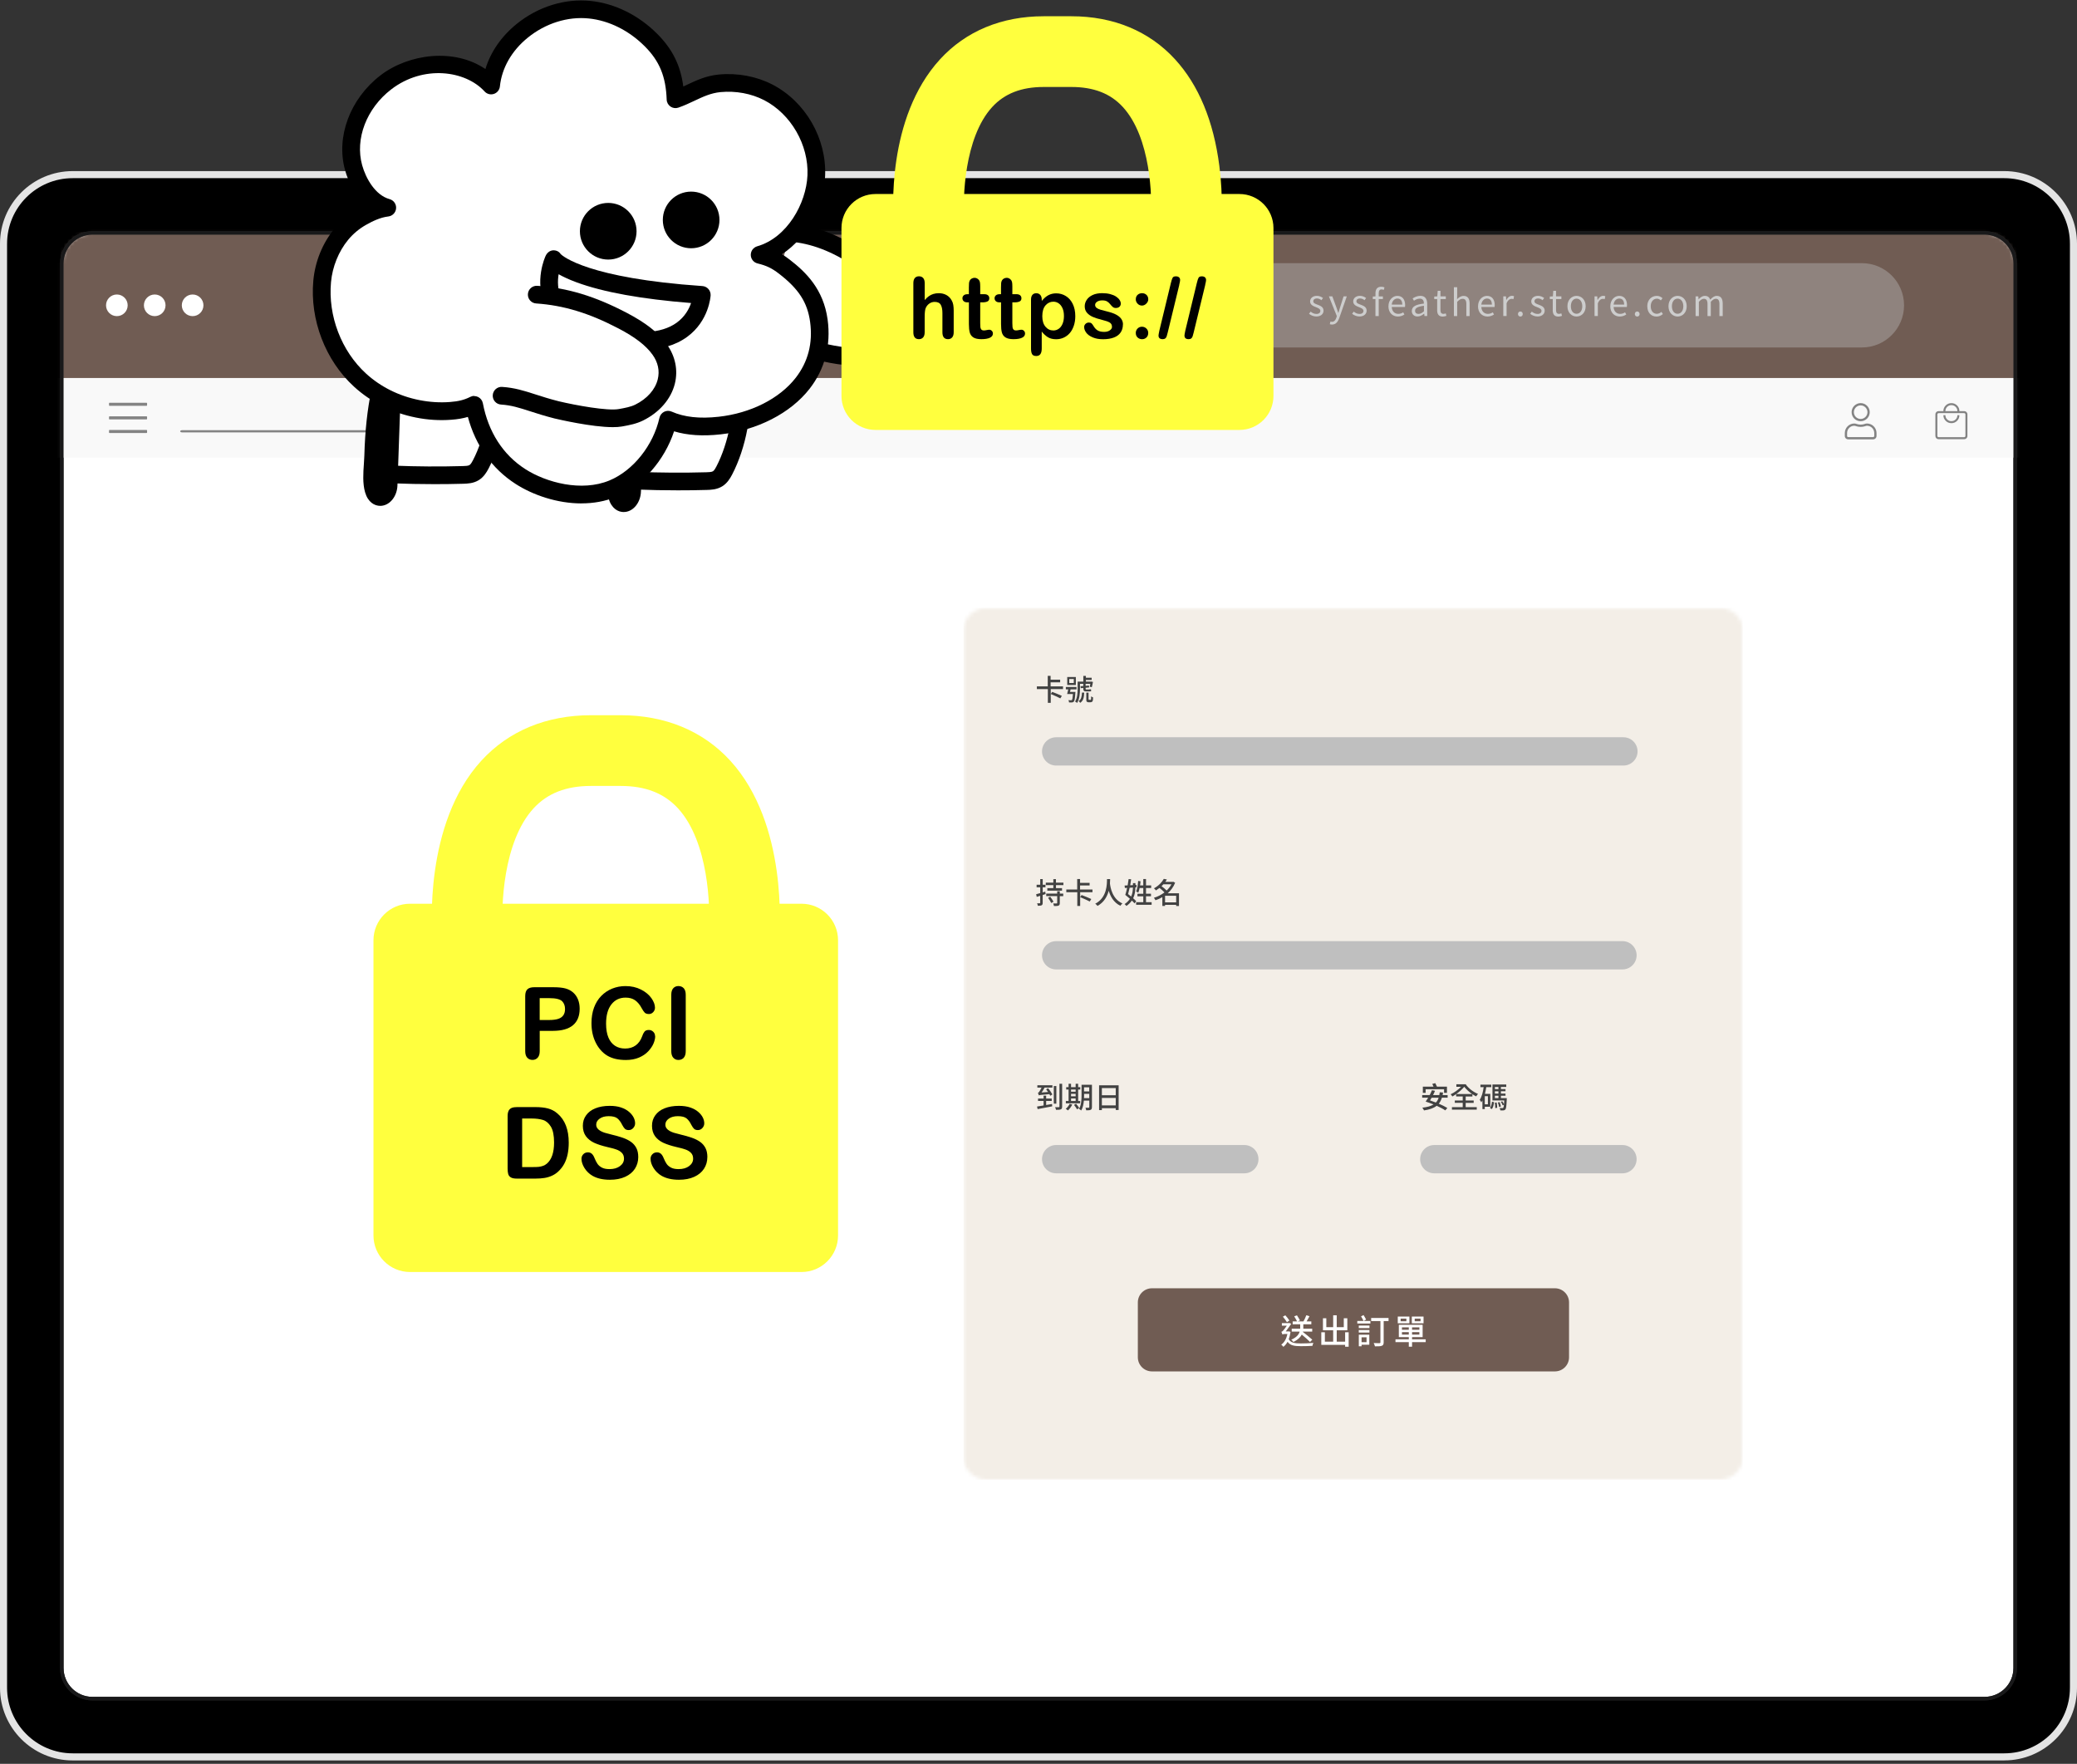 <svg width="570" height="484" viewBox="0 0 570 484" fill="none" xmlns="http://www.w3.org/2000/svg">
<rect x="0" y="0" width="570" height="484" fill="#333333" stroke="none"/>
<path d="M550.06 47.92H19.939C9.463 47.92 0.97 56.413 0.97 66.889V463.129C0.97 473.605 9.463 482.098 19.939 482.098H550.06C560.537 482.098 569.03 473.605 569.03 463.129V66.889C569.03 56.413 560.537 47.92 550.06 47.92Z" fill="black"/>
<path d="M550.06 483.068H19.94C8.946 483.068 0 474.122 0 463.129V66.889C0 55.896 8.946 46.95 19.94 46.95H550.06C561.054 46.95 570 55.896 570 66.889V463.119C570 474.113 561.054 483.059 550.06 483.059V483.068ZM19.94 48.89C10.013 48.89 1.941 56.963 1.941 66.889V463.119C1.941 473.045 10.013 481.118 19.94 481.118H550.06C559.987 481.118 568.059 473.045 568.059 463.119V66.889C568.059 56.963 559.987 48.89 550.06 48.89H19.94Z" fill="#E4E4E4"/>
<path d="M544.637 63.911H25.364C20.724 63.911 16.961 67.673 16.961 72.313V457.705C16.961 462.346 20.724 466.108 25.364 466.108H544.637C549.278 466.108 553.04 462.346 553.04 457.705V72.313C553.04 67.673 549.278 63.911 544.637 63.911Z" fill="white"/>
<path d="M544.637 466.593H25.364C20.464 466.593 16.476 462.605 16.476 457.705V72.313C16.476 67.413 20.464 63.425 25.364 63.425H544.637C549.537 63.425 553.525 67.413 553.525 72.313V457.705C553.525 462.605 549.537 466.593 544.637 466.593ZM25.364 64.396C20.998 64.396 17.446 67.947 17.446 72.313V457.705C17.446 462.071 20.998 465.623 25.364 465.623H544.637C549.003 465.623 552.555 462.071 552.555 457.705V72.313C552.555 67.947 549.003 64.396 544.637 64.396H25.364Z" fill="#19191A"/>
<mask id="mask0_8365_78686" style="mask-type:luminance" maskUnits="userSpaceOnUse" x="16" y="63" width="538" height="404">
<path d="M544.637 63.901H25.364C20.724 63.901 16.961 67.663 16.961 72.304V457.695C16.961 462.336 20.724 466.098 25.364 466.098H544.637C549.278 466.098 553.04 462.336 553.04 457.695V72.304C553.04 67.663 549.278 63.901 544.637 63.901Z" fill="white"/>
</mask>
<g mask="url(#mask0_8365_78686)">
<path d="M561.272 102.907H2.596V125.583H561.272V102.907Z" fill="#F9F9F9"/>
<mask id="mask1_8365_78686" style="mask-type:alpha" maskUnits="userSpaceOnUse" x="528" y="108" width="15" height="15">
<rect x="528.933" y="108.97" width="13.194" height="13.194" fill="#D9D9D9"/>
</mask>
<g mask="url(#mask1_8365_78686)">
<path d="M532.02 120.515C531.774 120.515 531.564 120.428 531.391 120.255C531.218 120.082 531.132 119.873 531.132 119.627V113.706C531.132 113.46 531.218 113.251 531.391 113.078C531.564 112.905 531.774 112.818 532.02 112.818H533.331C533.331 112.206 533.544 111.686 533.971 111.259C534.398 110.833 534.917 110.619 535.53 110.619C536.142 110.619 536.662 110.833 537.089 111.259C537.515 111.686 537.729 112.206 537.729 112.818H539.04C539.286 112.818 539.495 112.905 539.668 113.078C539.841 113.251 539.928 113.46 539.928 113.706V119.627C539.928 119.873 539.841 120.082 539.668 120.255C539.495 120.428 539.286 120.515 539.04 120.515H532.02ZM532.02 119.965H539.04C539.124 119.965 539.202 119.93 539.272 119.859C539.343 119.789 539.378 119.711 539.378 119.627V113.706C539.378 113.622 539.343 113.544 539.272 113.474C539.202 113.403 539.124 113.368 539.04 113.368H532.02C531.935 113.368 531.858 113.403 531.787 113.474C531.717 113.544 531.682 113.622 531.682 113.706V119.627C531.682 119.711 531.717 119.789 531.787 119.859C531.858 119.93 531.935 119.965 532.02 119.965ZM535.53 116.117C536.142 116.117 536.662 115.903 537.089 115.476C537.515 115.05 537.729 114.53 537.729 113.918H537.179C537.179 114.376 537.019 114.765 536.698 115.086C536.377 115.407 535.988 115.567 535.53 115.567C535.072 115.567 534.682 115.407 534.362 115.086C534.041 114.765 533.881 114.376 533.881 113.918H533.331C533.331 114.53 533.544 115.05 533.971 115.476C534.398 115.903 534.917 116.117 535.53 116.117ZM533.881 112.818H537.179C537.179 112.36 537.019 111.971 536.698 111.65C536.377 111.329 535.988 111.169 535.53 111.169C535.072 111.169 534.682 111.329 534.362 111.65C534.041 111.971 533.881 112.36 533.881 112.818Z" fill="#838383"/>
</g>
<path d="M512.361 116.208C513.798 116.208 514.983 117.394 514.983 118.831V119.628C514.983 120.152 514.556 120.56 514.051 120.56H507.212C506.687 120.56 506.279 120.152 506.279 119.628V118.831C506.279 117.394 507.445 116.208 508.883 116.208C509.446 116.208 509.699 116.519 510.631 116.519C511.545 116.519 511.797 116.208 512.361 116.208ZM514.362 119.628V118.831C514.362 117.724 513.468 116.83 512.361 116.83C511.991 116.83 511.603 117.141 510.631 117.141C509.641 117.141 509.271 116.83 508.883 116.83C507.775 116.83 506.901 117.724 506.901 118.831V119.628C506.901 119.803 507.037 119.939 507.212 119.939H514.051C514.206 119.939 514.362 119.803 514.362 119.628ZM510.631 115.587C509.252 115.587 508.144 114.479 508.144 113.1C508.144 111.74 509.252 110.613 510.631 110.613C511.991 110.613 513.118 111.74 513.118 113.1C513.118 114.479 511.991 115.587 510.631 115.587ZM510.631 111.235C509.602 111.235 508.766 112.089 508.766 113.1C508.766 114.129 509.602 114.965 510.631 114.965C511.642 114.965 512.497 114.129 512.497 113.1C512.497 112.089 511.642 111.235 510.631 111.235Z" fill="#838383"/>
<path d="M40.223 111.353H30.058C29.965 111.353 29.918 111.307 29.918 111.213V110.654C29.918 110.584 29.965 110.514 30.058 110.514H40.223C40.293 110.514 40.363 110.584 40.363 110.654V111.213C40.363 111.307 40.293 111.353 40.223 111.353ZM40.223 115.084H30.058C29.965 115.084 29.918 115.037 29.918 114.944V114.384C29.918 114.314 29.965 114.244 30.058 114.244H40.223C40.293 114.244 40.363 114.314 40.363 114.384V114.944C40.363 115.037 40.293 115.084 40.223 115.084ZM40.223 118.814H30.058C29.965 118.814 29.918 118.767 29.918 118.674V118.115C29.918 118.045 29.965 117.975 30.058 117.975H40.223C40.293 117.975 40.363 118.045 40.363 118.115V118.674C40.363 118.767 40.293 118.814 40.223 118.814Z" fill="#838383"/>
<path d="M561.879 66.636C561.879 64.598 560.492 62.931 558.794 62.931H6.278C4.58 62.931 3.193 64.598 3.193 66.636V103.726H561.87V66.636H561.879Z" fill="#705C53"/>
<path d="M32.069 86.748C33.709 86.748 35.038 85.419 35.038 83.779C35.038 82.139 33.709 80.81 32.069 80.81C30.429 80.81 29.1 82.139 29.1 83.779C29.1 85.419 30.429 86.748 32.069 86.748Z" fill="white"/>
<path d="M42.461 86.748C44.101 86.748 45.43 85.419 45.43 83.779C45.43 82.139 44.101 80.81 42.461 80.81C40.822 80.81 39.492 82.139 39.492 83.779C39.492 85.419 40.822 86.748 42.461 86.748Z" fill="white"/>
<path d="M52.863 86.748C54.502 86.748 55.832 85.419 55.832 83.779C55.832 82.139 54.502 80.81 52.863 80.81C51.223 80.81 49.894 82.139 49.894 83.779C49.894 85.419 51.223 86.748 52.863 86.748Z" fill="white"/>
<path opacity="0.4" d="M510.971 72.213H102.613C96.225 72.213 91.047 77.391 91.047 83.779C91.047 90.166 96.225 95.345 102.613 95.345H510.971C517.359 95.345 522.537 90.166 522.537 83.779C522.537 77.391 517.359 72.213 510.971 72.213Z" fill="#BFBFBF"/>
<path d="M359.236 86.108L359.683 85.506C360.148 85.884 360.634 86.146 361.284 86.146C362.002 86.146 362.351 85.768 362.351 85.302C362.351 84.749 361.711 84.507 361.119 84.274C360.362 83.992 359.537 83.624 359.537 82.712C359.537 81.858 360.236 81.178 361.41 81.178C362.079 81.178 362.661 81.46 363.079 81.78L362.642 82.372C362.273 82.091 361.895 81.897 361.419 81.897C360.731 81.897 360.41 82.255 360.41 82.673C360.41 83.187 360.963 83.381 361.575 83.604C362.361 83.905 363.224 84.225 363.224 85.244C363.224 86.117 362.526 86.845 361.255 86.845C360.488 86.845 359.751 86.525 359.236 86.098V86.108Z" fill="#CDCDCD"/>
<path d="M364.951 88.951L365.126 88.223C365.232 88.262 365.397 88.31 365.533 88.31C366.154 88.31 366.542 87.815 366.756 87.146L366.872 86.738L364.699 81.324H365.64L366.746 84.332C366.901 84.798 367.095 85.36 367.26 85.846H367.309C367.454 85.36 367.619 84.807 367.765 84.332L368.725 81.324H369.608L367.571 87.175C367.202 88.242 366.639 89.057 365.562 89.057C365.3 89.057 365.097 89.018 364.922 88.951H364.951Z" fill="#CDCDCD"/>
<path d="M371.064 86.108L371.511 85.506C371.977 85.884 372.462 86.146 373.112 86.146C373.83 86.146 374.179 85.768 374.179 85.302C374.179 84.749 373.539 84.507 372.947 84.274C372.19 83.992 371.365 83.624 371.365 82.712C371.365 81.858 372.064 81.178 373.238 81.178C373.907 81.178 374.49 81.46 374.907 81.78L374.47 82.372C374.101 82.091 373.723 81.897 373.248 81.897C372.559 81.897 372.239 82.255 372.239 82.673C372.239 83.187 372.792 83.381 373.403 83.604C374.189 83.905 375.052 84.225 375.052 85.244C375.052 86.117 374.354 86.845 373.083 86.845C372.316 86.845 371.579 86.525 371.064 86.098V86.108Z" fill="#CDCDCD"/>
<path d="M377.478 82.061H376.74V81.373L377.478 81.324V80.46C377.478 79.364 377.973 78.685 379.05 78.685C379.379 78.685 379.709 78.753 379.952 78.859L379.748 79.548C379.544 79.461 379.331 79.412 379.137 79.412C378.623 79.412 378.37 79.781 378.37 80.48V81.334H379.515V82.071H378.37V86.738H377.468V82.071L377.478 82.061Z" fill="#CDCDCD"/>
<path d="M381.039 84.031C381.039 82.285 382.223 81.188 383.474 81.188C384.852 81.188 385.619 82.188 385.619 83.721C385.619 83.924 385.599 84.109 385.58 84.235H381.941C382 85.39 382.708 86.127 383.736 86.127C384.26 86.127 384.687 85.972 385.085 85.7L385.415 86.302C384.94 86.612 384.357 86.855 383.62 86.855C382.184 86.855 381.029 85.807 381.029 84.031H381.039ZM384.833 83.585C384.833 82.498 384.338 81.916 383.494 81.916C382.727 81.916 382.048 82.537 381.941 83.585H384.833Z" fill="#CDCDCD"/>
<path d="M387.453 85.322C387.453 84.148 388.481 83.556 390.771 83.303C390.771 82.605 390.538 81.945 389.655 81.945C389.024 81.945 388.462 82.236 388.035 82.517L387.676 81.887C388.171 81.567 388.937 81.178 389.801 81.178C391.111 81.178 391.673 82.061 391.673 83.4V86.719H390.926L390.849 86.069H390.82C390.305 86.496 389.694 86.845 389.024 86.845C388.122 86.845 387.443 86.292 387.443 85.312L387.453 85.322ZM390.781 85.419V83.905C388.957 84.128 388.345 84.575 388.345 85.273C388.345 85.894 388.762 86.137 389.296 86.137C389.83 86.137 390.247 85.884 390.781 85.419Z" fill="#CDCDCD"/>
<path d="M394.41 85.059V82.061H393.604V81.372L394.449 81.324L394.555 79.8H395.312V81.324H396.777V82.061H395.312V85.079C395.312 85.748 395.526 86.127 396.147 86.127C396.331 86.127 396.583 86.059 396.768 85.991L396.942 86.67C396.632 86.767 396.273 86.874 395.943 86.874C394.788 86.874 394.4 86.146 394.4 85.069L394.41 85.059Z" fill="#CDCDCD"/>
<path d="M399 78.811H399.902V80.984L399.873 82.1C400.368 81.605 400.93 81.198 401.668 81.198C402.803 81.198 403.317 81.935 403.317 83.313V86.738H402.415V83.439C402.415 82.42 402.104 81.993 401.386 81.993C400.833 81.993 400.455 82.275 399.902 82.818V86.738H399V78.82V78.811Z" fill="#CDCDCD"/>
<path d="M405.626 84.031C405.626 82.285 406.81 81.188 408.061 81.188C409.439 81.188 410.206 82.188 410.206 83.721C410.206 83.924 410.186 84.109 410.167 84.235H406.528C406.587 85.39 407.295 86.127 408.323 86.127C408.847 86.127 409.274 85.972 409.672 85.7L410.002 86.302C409.526 86.612 408.944 86.855 408.207 86.855C406.771 86.855 405.616 85.807 405.616 84.031H405.626ZM409.42 83.585C409.42 82.498 408.925 81.916 408.081 81.916C407.314 81.916 406.635 82.537 406.528 83.585H409.42Z" fill="#CDCDCD"/>
<path d="M412.544 81.324H413.292L413.369 82.304H413.398C413.777 81.615 414.32 81.178 414.931 81.178C415.174 81.178 415.339 81.208 415.504 81.295L415.339 82.091C415.164 82.023 415.028 82.003 414.815 82.003C414.369 82.003 413.806 82.323 413.457 83.245V86.719H412.554V81.314L412.544 81.324Z" fill="#CDCDCD"/>
<path d="M416.581 86.175C416.581 85.758 416.882 85.467 417.241 85.467C417.6 85.467 417.901 85.758 417.901 86.175C417.901 86.593 417.6 86.864 417.241 86.864C416.882 86.864 416.581 86.583 416.581 86.175Z" fill="#CDCDCD"/>
<path d="M419.928 86.108L420.375 85.506C420.84 85.884 421.325 86.146 421.976 86.146C422.694 86.146 423.043 85.768 423.043 85.302C423.043 84.749 422.402 84.507 421.811 84.274C421.054 83.992 420.229 83.624 420.229 82.712C420.229 81.858 420.928 81.178 422.102 81.178C422.771 81.178 423.353 81.46 423.771 81.78L423.334 82.372C422.965 82.091 422.587 81.897 422.111 81.897C421.422 81.897 421.102 82.255 421.102 82.673C421.102 83.187 421.655 83.381 422.267 83.604C423.053 83.905 423.916 84.225 423.916 85.244C423.916 86.117 423.218 86.845 421.946 86.845C421.18 86.845 420.442 86.525 419.928 86.098V86.108Z" fill="#CDCDCD"/>
<path d="M426.129 85.059V82.061H425.323V81.372L426.167 81.324L426.274 79.8H427.031V81.324H428.496V82.061H427.031V85.079C427.031 85.748 427.244 86.127 427.865 86.127C428.05 86.127 428.302 86.059 428.486 85.991L428.661 86.67C428.351 86.767 427.992 86.874 427.662 86.874C426.507 86.874 426.119 86.146 426.119 85.069L426.129 85.059Z" fill="#CDCDCD"/>
<path d="M430.155 84.031C430.155 82.226 431.339 81.188 432.659 81.188C433.978 81.188 435.162 82.236 435.162 84.031C435.162 85.826 433.978 86.855 432.659 86.855C431.339 86.855 430.155 85.817 430.155 84.031ZM434.23 84.031C434.23 82.789 433.59 81.945 432.659 81.945C431.727 81.945 431.096 82.789 431.096 84.031C431.096 85.273 431.727 86.098 432.659 86.098C433.59 86.098 434.23 85.273 434.23 84.031Z" fill="#CDCDCD"/>
<path d="M437.588 81.324H438.335L438.413 82.304H438.442C438.82 81.615 439.364 81.178 439.975 81.178C440.217 81.178 440.382 81.208 440.547 81.295L440.382 82.091C440.208 82.023 440.072 82.003 439.858 82.003C439.412 82.003 438.849 82.323 438.5 83.245V86.719H437.598V81.314L437.588 81.324Z" fill="#CDCDCD"/>
<path d="M441.925 84.031C441.925 82.285 443.108 81.188 444.36 81.188C445.738 81.188 446.505 82.188 446.505 83.721C446.505 83.924 446.485 84.109 446.466 84.235H442.827C442.885 85.39 443.594 86.127 444.622 86.127C445.146 86.127 445.573 85.972 445.971 85.7L446.301 86.302C445.825 86.612 445.243 86.855 444.506 86.855C443.07 86.855 441.915 85.807 441.915 84.031H441.925ZM445.719 83.585C445.719 82.498 445.224 81.916 444.38 81.916C443.613 81.916 442.934 82.537 442.827 83.585H445.719Z" fill="#CDCDCD"/>
<path d="M448.649 86.175C448.649 85.758 448.95 85.467 449.309 85.467C449.668 85.467 449.969 85.758 449.969 86.175C449.969 86.593 449.668 86.864 449.309 86.864C448.95 86.864 448.649 86.583 448.649 86.175Z" fill="#CDCDCD"/>
<path d="M452.065 84.031C452.065 82.226 453.288 81.188 454.675 81.188C455.383 81.188 455.869 81.489 456.257 81.829L455.791 82.43C455.471 82.149 455.141 81.955 454.714 81.955C453.724 81.955 453.016 82.799 453.016 84.041C453.016 85.283 453.695 86.108 454.685 86.108C455.18 86.108 455.616 85.875 455.956 85.574L456.354 86.175C455.869 86.612 455.248 86.865 454.607 86.865C453.171 86.865 452.075 85.826 452.075 84.041L452.065 84.031Z" fill="#CDCDCD"/>
<path d="M457.886 84.031C457.886 82.226 459.07 81.188 460.39 81.188C461.709 81.188 462.893 82.236 462.893 84.031C462.893 85.826 461.709 86.855 460.39 86.855C459.07 86.855 457.886 85.817 457.886 84.031ZM461.961 84.031C461.961 82.789 461.321 81.945 460.39 81.945C459.458 81.945 458.827 82.789 458.827 84.031C458.827 85.273 459.458 86.098 460.39 86.098C461.321 86.098 461.961 85.273 461.961 84.031Z" fill="#CDCDCD"/>
<path d="M465.319 81.324H466.066L466.144 82.11H466.173C466.638 81.596 467.211 81.188 467.851 81.188C468.676 81.188 469.122 81.586 469.346 82.226C469.899 81.615 470.471 81.188 471.131 81.188C472.247 81.188 472.771 81.926 472.771 83.303V86.729H471.868V83.43C471.868 82.411 471.548 81.984 470.859 81.984C470.442 81.984 470.005 82.256 469.501 82.809V86.729H468.598V83.43C468.598 82.411 468.278 81.984 467.589 81.984C467.182 81.984 466.726 82.256 466.231 82.809V86.729H465.329V81.324H465.319Z" fill="#CDCDCD"/>
<path d="M152.71 118.647H49.937C49.665 118.647 49.452 118.516 49.452 118.348C49.452 118.181 49.665 118.05 49.937 118.05H152.71C152.982 118.05 153.196 118.181 153.196 118.348C153.196 118.516 152.982 118.647 152.71 118.647Z" fill="#838383"/>
<path d="M219.957 247.985H112.526C106.985 247.985 102.493 252.477 102.493 258.018V339.009C102.493 344.55 106.985 349.042 112.526 349.042H219.957C225.498 349.042 229.99 344.55 229.99 339.009V258.018C229.99 252.477 225.498 247.985 219.957 247.985Z" fill="#FFFF3E"/>
<path d="M213.815 256.854L194.487 255.137C195.001 248.995 194.496 230.976 186.045 221.788C182.251 217.664 177.118 215.665 170.346 215.665H162.147C155.374 215.665 150.241 217.673 146.447 221.788C137.996 230.976 137.492 248.995 138.016 255.156L118.687 256.854C118.581 255.612 116.155 226.154 132.106 208.727C139.568 200.567 149.96 196.259 162.157 196.259H170.356C182.552 196.259 192.944 200.567 200.406 208.727C216.348 226.154 213.931 255.612 213.825 256.854H213.815Z" fill="#FFFF3E"/>
<path d="M151.755 282.877H148.117V288.427C148.117 289.223 147.933 289.825 147.554 290.232C147.176 290.64 146.71 290.843 146.137 290.843C145.565 290.843 145.06 290.64 144.692 290.232C144.323 289.825 144.139 289.233 144.139 288.447V273.329C144.139 272.456 144.342 271.835 144.74 271.457C145.138 271.078 145.778 270.894 146.652 270.894H151.746C153.25 270.894 154.414 271.01 155.219 271.243C156.025 271.467 156.714 271.835 157.296 272.349C157.878 272.864 158.324 273.504 158.625 274.251C158.926 274.998 159.081 275.843 159.081 276.784C159.081 278.783 158.47 280.296 157.238 281.325C156.005 282.353 154.172 282.868 151.736 282.868L151.755 282.877ZM150.785 273.892H148.107V279.889H150.785C151.717 279.889 152.503 279.792 153.133 279.598C153.764 279.404 154.239 279.083 154.569 278.637C154.899 278.191 155.064 277.609 155.064 276.881C155.064 276.017 154.812 275.309 154.298 274.766C153.725 274.183 152.551 273.892 150.775 273.892H150.785Z" fill="black"/>
<path d="M179.807 284.323C179.807 284.944 179.651 285.623 179.341 286.351C179.03 287.079 178.545 287.787 177.885 288.495C177.226 289.194 176.381 289.766 175.353 290.203C174.324 290.64 173.131 290.863 171.772 290.863C170.734 290.863 169.793 290.766 168.949 290.572C168.105 290.377 167.329 290.067 166.64 289.66C165.951 289.242 165.31 288.699 164.738 288.02C164.224 287.408 163.777 286.72 163.418 285.953C163.05 285.186 162.778 284.381 162.593 283.508C162.409 282.635 162.322 281.722 162.322 280.752C162.322 279.171 162.555 277.764 163.011 276.512C163.467 275.26 164.127 274.193 164.98 273.31C165.834 272.427 166.843 271.748 167.988 271.282C169.143 270.816 170.366 270.583 171.666 270.583C173.257 270.583 174.664 270.904 175.906 271.534C177.148 272.165 178.099 272.951 178.759 273.882C179.418 274.814 179.748 275.697 179.748 276.522C179.748 276.978 179.583 277.376 179.263 277.725C178.943 278.074 178.555 278.249 178.099 278.249C177.594 278.249 177.206 278.132 176.954 277.89C176.702 277.647 176.42 277.23 176.1 276.648C175.586 275.678 174.974 274.95 174.276 274.465C173.577 273.98 172.714 273.747 171.685 273.747C170.055 273.747 168.755 274.368 167.785 275.61C166.814 276.852 166.329 278.608 166.329 280.898C166.329 282.421 166.543 283.692 166.97 284.701C167.396 285.71 168.008 286.467 168.794 286.972C169.58 287.476 170.501 287.719 171.549 287.719C172.694 287.719 173.655 287.438 174.441 286.865C175.227 286.302 175.828 285.468 176.226 284.371C176.391 283.857 176.605 283.43 176.857 283.11C177.109 282.78 177.507 282.625 178.06 282.625C178.535 282.625 178.943 282.79 179.273 283.12C179.612 283.45 179.777 283.857 179.777 284.352L179.807 284.323Z" fill="black"/>
<path d="M184.221 288.427V272.98C184.221 272.175 184.406 271.573 184.765 271.175C185.133 270.777 185.599 270.574 186.181 270.574C186.763 270.574 187.258 270.768 187.637 271.166C188.005 271.563 188.19 272.165 188.19 272.98V288.427C188.19 289.242 188.005 289.844 187.637 290.251C187.268 290.649 186.783 290.853 186.181 290.853C185.58 290.853 185.143 290.649 184.774 290.242C184.406 289.834 184.221 289.233 184.221 288.427Z" fill="black"/>
<path d="M141.751 303.787H146.933C148.281 303.787 149.436 303.913 150.397 304.166C151.357 304.418 152.23 304.884 153.016 305.572C155.054 307.319 156.083 309.978 156.083 313.548C156.083 314.722 155.976 315.799 155.772 316.77C155.568 317.74 155.248 318.623 154.821 319.399C154.394 320.175 153.841 320.874 153.172 321.495C152.648 321.97 152.075 322.349 151.445 322.63C150.824 322.912 150.154 323.115 149.426 323.232C148.699 323.348 147.903 323.406 147.001 323.406H141.819C141.091 323.406 140.548 323.3 140.189 323.077C139.82 322.853 139.588 322.553 139.471 322.155C139.355 321.757 139.306 321.243 139.306 320.612V306.232C139.306 305.378 139.5 304.757 139.879 304.369C140.257 303.981 140.878 303.797 141.742 303.797L141.751 303.787ZM143.294 306.931V320.243H146.302C146.962 320.243 147.476 320.224 147.854 320.185C148.233 320.146 148.621 320.059 149.019 319.913C149.417 319.768 149.766 319.574 150.067 319.312C151.396 318.186 152.056 316.255 152.056 313.509C152.056 311.579 151.765 310.123 151.183 309.163C150.6 308.202 149.882 307.591 149.019 307.319C148.165 307.057 147.127 306.921 145.914 306.921H143.294V306.931Z" fill="black"/>
<path d="M175.159 317.507C175.159 318.691 174.848 319.758 174.247 320.699C173.635 321.641 172.743 322.388 171.569 322.921C170.394 323.455 168.997 323.727 167.377 323.727C165.436 323.727 163.845 323.358 162.584 322.63C161.691 322.106 160.963 321.398 160.41 320.525C159.857 319.642 159.576 318.788 159.576 317.963C159.576 317.478 159.741 317.07 160.08 316.721C160.42 316.372 160.837 316.207 161.361 316.207C161.778 316.207 162.137 316.343 162.428 316.605C162.719 316.867 162.962 317.265 163.166 317.798C163.418 318.419 163.69 318.943 163.971 319.36C164.262 319.778 164.67 320.127 165.194 320.399C165.718 320.67 166.407 320.806 167.27 320.806C168.444 320.806 169.405 320.534 170.142 319.981C170.88 319.428 171.248 318.749 171.248 317.924C171.248 317.274 171.045 316.741 170.656 316.343C170.259 315.935 169.744 315.625 169.114 315.411C168.483 315.198 167.649 314.965 166.591 314.732C165.184 314.402 164 314.014 163.049 313.577C162.098 313.131 161.351 312.529 160.789 311.773C160.235 311.006 159.954 310.065 159.954 308.93C159.954 307.794 160.245 306.892 160.837 306.058C161.429 305.223 162.273 304.573 163.389 304.127C164.505 303.68 165.815 303.448 167.319 303.448C168.522 303.448 169.56 303.593 170.443 303.894C171.326 304.195 172.054 304.592 172.626 305.087C173.199 305.582 173.626 306.106 173.897 306.649C174.169 307.193 174.295 307.727 174.295 308.241C174.295 308.716 174.13 309.143 173.791 309.522C173.461 309.9 173.043 310.094 172.539 310.094C172.083 310.094 171.733 309.978 171.501 309.754C171.268 309.531 171.006 309.153 170.734 308.639C170.375 307.901 169.948 307.319 169.453 306.902C168.958 306.485 168.153 306.281 167.047 306.281C166.018 306.281 165.194 306.504 164.563 306.96C163.932 307.406 163.622 307.95 163.622 308.59C163.622 308.978 163.729 309.318 163.942 309.609C164.155 309.89 164.447 310.143 164.825 310.346C165.203 310.55 165.582 310.715 165.96 310.831C166.348 310.948 166.979 311.113 167.862 311.336C168.968 311.598 169.968 311.879 170.87 312.19C171.763 312.5 172.529 312.879 173.16 313.325C173.791 313.771 174.276 314.334 174.635 315.013C174.994 315.693 175.159 316.527 175.159 317.526V317.507Z" fill="black"/>
<path d="M194.118 317.507C194.118 318.691 193.817 319.758 193.206 320.699C192.595 321.641 191.702 322.388 190.528 322.921C189.354 323.455 187.957 323.727 186.336 323.727C184.405 323.727 182.804 323.358 181.543 322.63C180.65 322.106 179.923 321.398 179.37 320.525C178.807 319.642 178.535 318.788 178.535 317.963C178.535 317.478 178.7 317.07 179.04 316.721C179.379 316.372 179.797 316.207 180.32 316.207C180.738 316.207 181.097 316.343 181.388 316.605C181.679 316.867 181.921 317.265 182.135 317.798C182.387 318.419 182.659 318.943 182.94 319.36C183.222 319.778 183.639 320.127 184.163 320.399C184.687 320.67 185.376 320.806 186.239 320.806C187.413 320.806 188.374 320.534 189.111 319.981C189.849 319.428 190.218 318.749 190.218 317.924C190.218 317.274 190.023 316.741 189.626 316.343C189.228 315.935 188.714 315.625 188.093 315.411C187.462 315.198 186.627 314.965 185.57 314.732C184.163 314.402 182.979 314.014 182.028 313.577C181.077 313.131 180.321 312.529 179.767 311.773C179.214 311.006 178.933 310.065 178.933 308.93C178.933 307.794 179.224 306.892 179.816 306.058C180.408 305.223 181.252 304.573 182.368 304.127C183.484 303.68 184.794 303.448 186.298 303.448C187.501 303.448 188.539 303.593 189.422 303.894C190.305 304.195 191.033 304.592 191.605 305.087C192.187 305.582 192.604 306.106 192.876 306.649C193.148 307.193 193.274 307.727 193.274 308.241C193.274 308.716 193.109 309.143 192.769 309.522C192.439 309.9 192.022 310.094 191.518 310.094C191.062 310.094 190.712 309.978 190.479 309.754C190.247 309.531 189.985 309.153 189.713 308.639C189.354 307.901 188.927 307.319 188.432 306.902C187.928 306.485 187.132 306.281 186.026 306.281C184.997 306.281 184.173 306.504 183.542 306.96C182.911 307.406 182.601 307.95 182.601 308.59C182.601 308.978 182.707 309.318 182.921 309.609C183.134 309.89 183.425 310.143 183.804 310.346C184.182 310.55 184.561 310.715 184.939 310.831C185.318 310.948 185.958 311.113 186.841 311.336C187.947 311.598 188.946 311.879 189.839 312.19C190.732 312.5 191.498 312.879 192.129 313.325C192.76 313.771 193.245 314.334 193.604 315.013C193.953 315.693 194.128 316.527 194.128 317.526L194.118 317.507Z" fill="black"/>
<path d="M148.213 120.178C146.593 120.178 145.264 118.859 145.264 117.229C145.264 115.598 146.583 114.279 148.213 114.279C149.843 114.279 151.163 115.598 151.163 117.229C151.163 118.859 149.843 120.178 148.213 120.178ZM148.213 115.259C147.127 115.259 146.234 116.142 146.234 117.238C146.234 118.335 147.117 119.218 148.213 119.218C149.31 119.218 150.193 118.335 150.193 117.238C150.193 116.142 149.31 115.259 148.213 115.259Z" fill="#838383"/>
<path d="M151.755 121.236C151.629 121.236 151.503 121.187 151.416 121.09L149.63 119.305C149.436 119.111 149.436 118.81 149.63 118.616C149.824 118.422 150.125 118.422 150.319 118.616L152.105 120.401C152.299 120.595 152.299 120.896 152.105 121.09C152.008 121.187 151.881 121.236 151.765 121.236H151.755Z" fill="#838383"/>
<mask id="mask2_8365_78686" style="mask-type:luminance" maskUnits="userSpaceOnUse" x="264" y="166" width="215" height="241">
<path d="M271.004 166.772H471.71C475.329 166.772 478.269 169.489 478.269 172.846V399.973C478.269 403.33 475.329 406.047 471.71 406.047H271.004C267.385 406.047 264.445 403.33 264.445 399.973V172.846C264.445 169.489 267.385 166.772 271.004 166.772Z" fill="white"/>
</mask>
<g mask="url(#mask2_8365_78686)">
<path d="M478.269 166.772H264.436V406.037H478.269V166.772Z" fill="#F3EEE7"/>
<path d="M426.718 353.505H316.143C313.999 353.505 312.262 355.242 312.262 357.386V372.436C312.262 374.58 313.999 376.317 316.143 376.317H426.718C428.862 376.317 430.599 374.58 430.599 372.436V357.386C430.599 355.242 428.862 353.505 426.718 353.505Z" fill="#705C53"/>
<path d="M445.522 202.304H289.847C287.704 202.304 285.966 204.042 285.966 206.185C285.966 208.329 287.704 210.066 289.847 210.066H445.522C447.666 210.066 449.403 208.329 449.403 206.185C449.403 204.042 447.666 202.304 445.522 202.304Z" fill="#BFBFBF"/>
<path d="M341.487 314.198H289.847C287.704 314.198 285.966 315.936 285.966 318.08C285.966 320.223 287.704 321.961 289.847 321.961H341.487C343.63 321.961 345.368 320.223 345.368 318.08C345.368 315.936 343.63 314.198 341.487 314.198Z" fill="#BFBFBF"/>
<path d="M445.26 314.198H393.621C391.477 314.198 389.74 315.936 389.74 318.08C389.74 320.223 391.477 321.961 393.621 321.961H445.26C447.404 321.961 449.141 320.223 449.141 318.08C449.141 315.936 447.404 314.198 445.26 314.198Z" fill="#BFBFBF"/>
<path d="M445.264 258.251H289.847C287.704 258.251 285.966 259.989 285.966 262.132C285.966 264.276 287.704 266.014 289.847 266.014H445.264C447.407 266.014 449.145 264.276 449.145 262.132C449.145 259.989 447.407 258.251 445.264 258.251Z" fill="#BFBFBF"/>
<path d="M354.159 365.498C354.052 366.255 353.887 366.915 353.674 367.487C354.256 368.496 355.381 368.642 357.041 368.642C358.021 368.642 359.457 368.593 360.456 368.496C360.32 368.681 360.223 369.078 360.175 369.301C359.263 369.36 358.079 369.389 357.031 369.389C355.216 369.389 354.072 369.204 353.354 368.186C353.024 368.778 352.636 369.234 352.199 369.573C352.073 369.389 351.791 369.088 351.617 368.972C352.432 368.419 353.024 367.419 353.305 366.051H352.5C352.277 366.051 352.015 366.119 351.947 366.197C351.898 366.002 351.733 365.614 351.646 365.449C351.791 365.411 351.947 365.343 352.112 365.158C352.306 364.974 352.771 364.324 353.15 363.771H351.791V363.063H353.693L353.81 363.014L354.353 363.257C353.984 363.79 353.354 364.712 352.849 365.352H353.654L353.8 365.333L354.178 365.488L354.159 365.498ZM353.179 362.81C352.956 362.412 352.461 361.762 352.063 361.306L352.733 360.918C353.15 361.374 353.625 361.966 353.858 362.354L353.169 362.82L353.179 362.81ZM359.525 368.234C359.03 367.72 358.079 366.895 357.254 366.206C356.876 366.924 356.187 367.642 354.974 368.234C354.848 368.05 354.576 367.768 354.372 367.613C355.857 366.973 356.458 366.158 356.672 365.391H354.489V364.596H356.817C356.817 364.469 356.817 364.363 356.817 364.246V363.383H354.751V362.597H355.964C355.789 362.218 355.449 361.636 355.178 361.2L355.925 360.928C356.206 361.364 356.585 361.966 356.759 362.335L356.129 362.597H357.71C357.992 362.102 358.321 361.423 358.496 360.908L359.369 361.18C359.127 361.656 358.836 362.16 358.574 362.597H359.874V363.383H357.671V364.266C357.671 364.382 357.671 364.479 357.671 364.596H360.116V365.391H357.545L357.526 365.459C358.399 366.158 359.544 367.05 360.136 367.613L359.515 368.234H359.525Z" fill="white"/>
<path d="M370.12 365.566V369.544H369.15V369.03H362.61V365.575H363.59V368.156H365.871V365.032H363.066V361.733H363.988V364.178H365.871V360.918H366.841V364.178H368.781V361.733H369.752V365.032H366.841V368.156H369.15V365.575H370.12V365.566Z" fill="white"/>
<path d="M374.224 362.48H376.087V363.179H372.487V362.48H374.205C374.049 362.131 373.768 361.597 373.516 361.209L374.205 360.86C374.457 361.258 374.758 361.753 374.903 362.092L374.224 362.48ZM372.895 363.732H375.825V364.421H372.895V363.732ZM372.895 364.974H375.815V365.653H372.895V364.974ZM375.786 369.001H373.661V369.428H372.905V366.245H375.786V369.001ZM373.661 366.953V368.302H375.029V366.953H373.661ZM381.065 362.509H379.726V368.331C379.726 368.865 379.59 369.146 379.221 369.282C378.843 369.437 378.231 369.437 377.329 369.437C377.281 369.195 377.135 368.777 376.98 368.535C377.669 368.574 378.377 368.564 378.581 368.564C378.765 368.564 378.833 368.496 378.833 368.321V362.509H376.291V361.656H381.065V362.509Z" fill="white"/>
<path d="M391.263 368.283H387.517V369.534H386.625V368.283H382.967V367.516H386.625V366.905H383.889V363.528H390.419V366.905H387.517V367.516H391.263V368.283ZM386.79 363.111H383.597V361.267H386.79V363.111ZM385.955 361.83H384.383V362.558H385.955V361.83ZM384.742 364.887H386.625V364.227H384.742V364.887ZM386.625 366.216V365.537H384.742V366.216H386.625ZM390.671 363.111H387.45V361.267H390.671V363.111ZM389.526 364.227H387.517V364.887H389.526V364.227ZM389.526 365.537H387.517V366.216H389.526V365.537ZM389.846 361.83H388.245V362.558H389.846V361.83Z" fill="white"/>
<path d="M288.363 189.089V192.853H287.567V189.089H284.55V188.341H287.538V185.46H288.324V186.508H290.944V187.226H288.324V188.341H291.73V189.089H288.353H288.363ZM290.983 191.631C290.401 191.311 289.198 190.787 288.363 190.437L288.751 189.855C289.566 190.166 290.789 190.651 291.41 190.952L290.993 191.631H290.983Z" fill="#424242"/>
<path d="M295.136 189.865C295.136 189.865 295.136 190.039 295.116 190.136C295.01 191.66 294.913 192.29 294.699 192.514C294.573 192.669 294.428 192.727 294.204 192.746C294.03 192.766 293.71 192.766 293.389 192.746C293.37 192.562 293.312 192.29 293.205 192.125C293.506 192.145 293.797 192.155 293.913 192.155C294.03 192.155 294.098 192.135 294.166 192.077C294.282 191.951 294.379 191.524 294.457 190.447H292.856C292.953 190.088 293.069 189.612 293.156 189.166H292.506V188.516H295.437V189.166H293.797C293.748 189.399 293.7 189.642 293.651 189.865H295.136ZM295.252 187.963H292.885V185.78H295.252V187.963ZM294.68 186.323H293.438V187.42H294.68V186.323ZM298.891 189.166C299.027 189.166 299.298 189.166 299.395 189.118C299.415 189.312 299.425 189.496 299.454 189.671C299.337 189.719 299.104 189.729 298.91 189.729H297.998C297.416 189.729 297.29 189.457 297.29 188.885V188.768L296.601 188.836L296.533 188.312L297.29 188.244V187.643H296.388V189.088C296.388 190.214 296.271 191.825 295.592 192.892C295.485 192.776 295.184 192.572 295.039 192.494C295.67 191.504 295.737 190.117 295.737 189.079V187.041H297.3V185.469H298.008V185.974H299.59V186.575H298.008V187.041H299.386L299.492 187.012L299.949 187.128C299.861 187.623 299.735 188.205 299.628 188.574L299.075 188.438C299.124 188.225 299.172 187.934 299.221 187.652H297.93V188.196L298.842 188.108L298.91 188.623L297.93 188.72V188.924C297.93 189.118 297.95 189.195 298.124 189.195H298.891V189.166ZM297.552 190.059C297.494 191.369 297.319 192.3 296.426 192.863C296.358 192.708 296.164 192.465 296.019 192.368C296.747 191.912 296.873 191.136 296.921 190.049H297.542L297.552 190.059ZM299.153 192.048C299.221 192.048 299.308 192.048 299.337 192.009C299.366 191.99 299.405 191.931 299.425 191.854C299.444 191.728 299.454 191.427 299.444 191.068C299.56 191.184 299.803 191.31 299.978 191.369C299.978 191.747 299.939 192.145 299.89 192.281C299.832 192.446 299.754 192.543 299.638 192.611C299.531 192.669 299.357 192.708 299.201 192.708H298.765C298.59 192.708 298.396 192.669 298.27 192.552C298.144 192.436 298.115 192.31 298.115 191.902V190.059H298.736V191.873C298.736 191.873 298.736 191.97 298.784 191.99C298.804 192.009 298.862 192.028 298.93 192.028H299.143L299.153 192.048Z" fill="#424242"/>
<path d="M286.946 245.336L286.151 245.589V247.714C286.151 248.082 286.083 248.286 285.869 248.403C285.656 248.519 285.316 248.548 284.821 248.548C284.802 248.373 284.705 248.044 284.608 247.859C284.928 247.859 285.238 247.859 285.326 247.859C285.423 247.859 285.462 247.83 285.462 247.714V245.812L284.52 246.103L284.355 245.375C284.666 245.298 285.054 245.191 285.471 245.065V243.473H284.482V242.775H285.471V241.222H286.16V242.775H286.917V243.473H286.16V244.871L286.859 244.657L286.956 245.346L286.946 245.336ZM291.836 242.193V242.882H289.799V243.706H291.458V244.395H287.422V243.706H289.071V242.882H287.004V242.193H289.071V241.232H289.789V242.193H291.827H291.836ZM290.847 245.21H291.788V245.899H290.847V247.782C290.847 248.189 290.759 248.383 290.497 248.5C290.235 248.616 289.828 248.616 289.246 248.616C289.217 248.403 289.12 248.102 289.023 247.908C289.44 247.927 289.857 247.927 289.973 247.908C290.1 247.908 290.129 247.869 290.129 247.762V245.89H287.121V245.201H290.129V244.56H290.847V245.201V245.21ZM288.217 246.064C288.528 246.491 288.935 247.064 289.129 247.432L288.499 247.791C288.334 247.432 287.946 246.811 287.635 246.375L288.217 246.054V246.064Z" fill="#424242"/>
<path d="M296.436 244.832V248.597H295.65V244.832H292.632V244.085H295.621V241.203H296.407V242.251H299.027V242.969H296.407V244.085H299.813V244.832H296.436ZM299.056 247.374C298.473 247.054 297.27 246.53 296.436 246.181L296.824 245.599C297.639 245.909 298.862 246.394 299.483 246.695L299.065 247.374H299.056Z" fill="#424242"/>
<path d="M304.664 241.222C304.664 241.533 304.645 241.95 304.606 242.426C304.723 243.435 305.208 246.656 308.031 247.908C307.818 248.073 307.585 248.344 307.478 248.548C305.586 247.655 304.703 245.88 304.276 244.434C303.869 245.948 303.015 247.578 301.191 248.587C301.065 248.393 300.822 248.15 300.57 247.985C303.869 246.278 303.782 242.513 303.801 241.222H304.655H304.664Z" fill="#424242"/>
<path d="M311.582 243.493C311.582 244.376 311.466 245.443 310.981 246.482C311.32 246.782 311.612 247.054 311.815 247.297L311.359 247.889C311.175 247.675 310.923 247.394 310.622 247.112C310.263 247.646 309.787 248.141 309.128 248.597C309.031 248.442 308.778 248.199 308.623 248.092C309.283 247.646 309.749 247.151 310.088 246.627C309.661 246.249 309.215 245.88 308.817 245.56C308.982 245.046 309.157 244.357 309.322 243.629L308.701 243.668L308.633 242.989C308.875 242.989 309.157 242.969 309.467 242.95C309.574 242.348 309.671 241.756 309.729 241.223L310.428 241.271C310.36 241.785 310.263 242.348 310.166 242.921L310.923 242.882V242.329H311.602V242.853L311.903 242.833V243.464L311.602 243.483L311.582 243.493ZM310.011 243.6C309.884 244.211 309.739 244.822 309.593 245.337C309.865 245.55 310.146 245.783 310.428 246.016C310.816 245.152 310.894 244.269 310.913 243.542L310.02 243.61L310.011 243.6ZM316.046 247.568V248.277H311.796V247.568H313.756V245.948H312.155V245.249H313.756V243.677H312.747C312.65 244.172 312.533 244.609 312.378 244.958C312.262 244.861 311.961 244.687 311.796 244.619C312.106 243.901 312.271 242.794 312.349 241.727L313.009 241.834C312.97 242.212 312.931 242.591 312.873 242.959H313.756V241.213H314.503V242.959H315.92V243.668H314.503V245.24H315.871V245.938H314.503V247.559H316.056L316.046 247.568Z" fill="#424242"/>
<path d="M323.556 248.616H322.779V248.286H319.733V248.597H318.986V246.181C318.384 246.53 317.744 246.821 317.093 247.025C317.006 246.821 316.812 246.52 316.667 246.355C317.676 246.055 318.694 245.55 319.568 244.881C319.238 244.502 318.685 244.027 318.209 243.658C317.899 243.891 317.569 244.124 317.22 244.337C317.103 244.153 316.861 243.881 316.686 243.755C318.006 243.037 318.918 242.038 319.383 241.164L320.228 241.329C320.101 241.552 319.956 241.776 319.801 241.989H321.858L321.993 241.95L322.498 242.222C322.052 243.367 321.324 244.337 320.46 245.113H323.556V248.616ZM319.257 242.659C319.102 242.824 318.947 243.008 318.762 243.163C319.247 243.522 319.81 243.978 320.169 244.357C320.703 243.852 321.149 243.28 321.479 242.659H319.257ZM322.779 247.607V245.802H319.733V247.607H322.779Z" fill="#424242"/>
<path d="M287.111 303.215C287.645 303.127 288.188 303.03 288.722 302.933L288.761 303.583C287.344 303.855 285.821 304.136 284.763 304.34L284.598 303.632C285.083 303.564 285.724 303.467 286.393 303.341V302.099H284.87V301.449H286.393V300.653H287.102V301.449H288.625V302.099H287.102V303.215H287.111ZM284.676 297.791H288.819V298.441H286.665C286.432 298.906 286.141 299.382 285.84 299.78L287.625 299.644C287.451 299.382 287.266 299.13 287.092 298.907L287.635 298.596C288.072 299.12 288.576 299.848 288.809 300.313L288.227 300.682C288.159 300.556 288.091 300.391 287.994 300.236C285.617 300.44 285.306 300.478 285.093 300.566C285.044 300.41 284.938 300.061 284.85 299.877C284.977 299.848 285.103 299.712 285.239 299.518C285.336 299.382 285.607 298.945 285.84 298.441H284.685V297.791H284.676ZM289.896 302.846H289.197V298.004H289.896V302.846ZM291.487 297.403V303.651C291.487 304.078 291.39 304.301 291.128 304.408C290.857 304.525 290.42 304.544 289.809 304.544C289.78 304.35 289.653 304.01 289.547 303.816C290.003 303.836 290.439 303.836 290.575 303.816C290.711 303.816 290.75 303.777 290.75 303.642V297.393H291.487V297.403Z" fill="#424242"/>
<path d="M294.272 303.089C293.981 303.69 293.515 304.311 293.079 304.709C292.952 304.583 292.661 304.369 292.477 304.263C292.914 303.913 293.321 303.399 293.554 302.895L294.262 303.089H294.272ZM296.436 302.759H292.506V302.109H293.253V298.965H292.603V298.315H293.253V297.383H293.932V298.315H295.194V297.383H295.883V298.315H296.465V298.965H295.883V302.109H296.436V302.759ZM293.932 298.965V299.566H295.194V298.965H293.932ZM293.932 300.828H295.194V300.158H293.932V300.828ZM293.932 302.109H295.194V301.42H293.932V302.109ZM295.301 302.865C295.611 303.224 295.999 303.719 296.174 304.04L295.572 304.399C295.407 304.078 295.039 303.554 294.738 303.176L295.31 302.865H295.301ZM299.657 303.807C299.657 304.204 299.57 304.418 299.318 304.534C299.075 304.661 298.687 304.68 298.095 304.67C298.076 304.476 297.979 304.146 297.882 303.962C298.26 303.981 298.668 303.962 298.774 303.962C298.891 303.962 298.939 303.923 298.939 303.797V302.002H297.455C297.367 302.962 297.173 303.991 296.717 304.719C296.601 304.583 296.281 304.36 296.116 304.282C296.756 303.234 296.814 301.721 296.814 300.566V297.665H299.667V303.797L299.657 303.807ZM298.93 301.332V300.158H297.513V300.585C297.513 300.818 297.513 301.08 297.493 301.332H298.93ZM297.503 298.354V299.489H298.92V298.354H297.503Z" fill="#424242"/>
<path d="M306.993 297.81V304.583H306.197V304.088H302.393V304.612H301.627V297.81H306.993ZM302.393 298.567V300.537H306.197V298.567H302.393ZM306.197 303.321V301.274H302.393V303.321H306.197Z" fill="#424242"/>
<path d="M395.707 301.206C395.493 301.866 395.222 302.409 394.853 302.856C395.765 303.244 396.609 303.661 397.201 304.03L396.638 304.69C396.075 304.301 395.222 303.855 394.271 303.428C393.446 304.088 392.32 304.466 390.797 304.699C390.729 304.505 390.487 304.146 390.331 303.952C391.661 303.797 392.67 303.535 393.417 303.059C392.679 302.759 391.932 302.497 391.253 302.274C391.467 301.963 391.719 301.594 391.952 301.196H390.292V300.488H392.359C392.602 300.032 392.815 299.576 392.961 299.159L393.815 299.314C393.669 299.693 393.485 300.1 393.281 300.488H394.998C395.047 300.255 395.086 299.993 395.115 299.722L396.027 299.799C395.988 300.042 395.949 300.275 395.901 300.488H397.279V301.196H395.707V301.206ZM391.234 299.877H390.477V298.179H393.407C393.3 297.936 393.174 297.645 393.068 297.422L393.892 297.218C394.048 297.519 394.242 297.897 394.358 298.179H397.094V299.877H396.299V298.887H391.243V299.877H391.234ZM392.893 301.206C392.738 301.468 392.592 301.72 392.447 301.953C392.97 302.128 393.524 302.322 394.057 302.535C394.397 302.176 394.639 301.75 394.814 301.216H392.893V301.206Z" fill="#424242"/>
<path d="M402.217 303.807H405.273V304.486H398.462V303.807H401.421V302.623H399.248V301.973H401.421V300.876H399.617V300.226C399.258 300.479 398.908 300.692 398.569 300.876C398.462 300.682 398.268 300.42 398.103 300.265C399.064 299.848 400.17 299.042 400.956 298.227H399.675V297.529H402.246C402.964 298.606 404.313 299.654 405.623 300.168C405.468 300.323 405.225 300.634 405.118 300.847C404.769 300.682 404.42 300.488 404.08 300.255V300.886H402.236V301.982H404.429V302.633H402.236V303.816L402.217 303.807ZM399.636 300.207H404.022C403.187 299.654 402.421 298.936 401.839 298.218C401.256 298.916 400.451 299.634 399.636 300.207Z" fill="#424242"/>
<path d="M407.477 303.7V304.34H406.827V301.973C406.73 302.147 406.623 302.322 406.516 302.477C406.448 302.312 406.215 301.934 406.089 301.779C406.662 300.944 406.982 299.663 407.166 298.315H406.283V297.626H409.262V298.315H407.884C407.787 298.945 407.671 299.566 407.516 300.149H408.991V303.7H407.477ZM408.331 300.799H407.477V303.03H408.331V300.799ZM408.894 304.049C409.223 303.642 409.379 302.972 409.447 302.303L410.009 302.438C409.932 303.137 409.786 303.884 409.408 304.33L408.884 304.039L408.894 304.049ZM413.512 301.323C413.512 301.323 413.512 301.526 413.512 301.614C413.425 303.467 413.337 304.185 413.134 304.427C412.988 304.592 412.843 304.66 412.619 304.689C412.445 304.709 412.105 304.719 411.736 304.689C411.736 304.495 411.659 304.214 411.552 304.039C411.872 304.059 412.163 304.068 412.299 304.068C412.416 304.068 412.484 304.049 412.542 303.981C412.619 303.884 412.687 303.642 412.736 303.137L412.377 303.302C412.29 303.04 412.086 302.642 411.882 302.351L412.27 302.186C412.455 302.429 412.639 302.759 412.746 303.011C412.765 302.739 412.794 302.39 412.814 301.963H409.582V297.587H413.367V298.247H411.901V298.848H413.163V299.44H411.901V300.071H413.163V300.672H411.901V301.323H413.522H413.512ZM410.737 302.516C410.834 302.991 410.892 303.583 410.883 303.981L410.349 304.068C410.368 303.671 410.32 303.059 410.233 302.594L410.737 302.526V302.516ZM410.252 298.266V298.868H411.222V298.266H410.252ZM411.222 299.45H410.252V300.081H411.222V299.45ZM410.252 301.323H411.222V300.672H410.252V301.323ZM411.542 302.4C411.698 302.788 411.853 303.283 411.901 303.622L411.397 303.768C411.348 303.428 411.222 302.933 411.067 302.535L411.533 302.409L411.542 302.4Z" fill="#424242"/>
</g>
</g>
<path d="M544.637 466.593H25.364C20.464 466.593 16.476 462.605 16.476 457.705V72.313C16.476 67.413 20.464 63.425 25.364 63.425H544.637C549.537 63.425 553.525 67.413 553.525 72.313V457.705C553.525 462.605 549.537 466.593 544.637 466.593ZM25.364 64.396C20.998 64.396 17.446 67.947 17.446 72.313V457.705C17.446 462.071 20.998 465.623 25.364 465.623H544.637C549.003 465.623 552.555 462.071 552.555 457.705V72.313C552.555 67.947 549.003 64.396 544.637 64.396H25.364Z" fill="#19191A"/>
<path d="M209.176 91.612C213.203 91.942 215.668 93.698 221.276 95.484C221.276 95.484 231.483 98.511 235.316 97.667C236.752 97.347 238.217 97.007 239.469 96.241C245.446 92.573 247.484 84.956 243.99 78.931C242.079 75.622 239.052 73.109 235.85 71.032C229.989 67.21 224.002 64.483 216.91 63.881" fill="white"/>
<path d="M233.667 100.238C229.038 100.238 222.12 98.269 220.587 97.813C218.355 97.104 216.648 96.415 215.144 95.814C212.815 94.882 211.136 94.203 208.982 94.028C207.643 93.922 206.654 92.748 206.76 91.418C206.867 90.079 208.051 89.09 209.37 89.196C212.252 89.429 214.426 90.302 216.939 91.312C218.365 91.884 219.985 92.534 222.004 93.175C225.953 94.339 232.57 95.785 234.792 95.3C236.18 94.999 237.315 94.717 238.198 94.174C243.088 91.176 244.709 85.014 241.895 80.144C240.449 77.64 238.111 75.389 234.53 73.06C228.117 68.878 222.625 66.792 216.716 66.297C215.377 66.181 214.387 65.017 214.503 63.678C214.62 62.339 215.794 61.349 217.123 61.465C223.876 62.028 230.057 64.357 237.179 68.995C241.419 71.76 244.253 74.535 246.096 77.718C250.239 84.879 247.881 93.931 240.74 98.317C239.081 99.336 237.208 99.743 235.84 100.044C235.209 100.18 234.472 100.238 233.667 100.238Z" fill="black"/>
<path d="M174.731 131.899C171.781 131.773 171.053 131.21 170.811 128.348C170.568 125.486 170.558 122.681 170.733 119.858C170.83 118.373 172.499 103.906 173.935 104.013C184.104 104.76 194.321 103.848 204.48 102.907C204.461 102.907 202.947 116.035 202.724 117.248C202.006 121.207 200.647 125.524 198.784 129.105C198.328 129.988 197.785 130.88 196.941 131.395C196.048 131.938 194.942 131.996 193.904 132.025C187.539 132.2 181.174 132.161 174.818 131.909C174.799 131.909 174.779 131.909 174.75 131.909L174.731 131.899Z" fill="white"/>
<path d="M186.016 134.548C182.232 134.548 178.448 134.471 174.693 134.325H174.625C171.073 134.17 168.783 133.161 168.386 128.561C168.143 125.738 168.114 122.759 168.308 119.703C168.308 119.557 169.55 104.508 172.121 102.266C172.684 101.772 173.392 101.539 174.11 101.587C184.24 102.334 194.399 101.393 204.219 100.481C204.238 100.481 204.248 100.481 204.267 100.481C205.587 100.374 206.771 101.354 206.887 102.684C206.906 102.897 206.887 103.111 206.858 103.314C206.809 103.654 206.644 105.09 206.431 106.924C205.791 112.328 205.247 116.869 205.102 117.675C204.277 122.167 202.802 126.621 200.92 130.221C200.328 131.356 199.532 132.637 198.183 133.461C196.709 134.364 195.04 134.412 193.943 134.441C191.314 134.519 188.665 134.548 186.016 134.548ZM173.412 129.318C173.596 129.367 173.984 129.435 174.838 129.474H174.906C181.174 129.726 187.539 129.765 193.817 129.59C194.438 129.571 195.282 129.551 195.661 129.318C196.039 129.085 196.447 128.309 196.621 127.97C198.251 124.845 199.6 120.77 200.328 116.801C200.454 116.083 201.211 109.757 201.609 106.351L201.696 105.585C193.361 106.342 184.231 107.04 175.255 106.516C174.372 109.631 173.266 118.16 173.15 119.994C172.975 122.808 172.995 125.544 173.227 128.125C173.286 128.814 173.363 129.153 173.412 129.309V129.318Z" fill="black"/>
<path d="M171.19 140.506C169.618 140.506 167.823 139.545 167.017 136.789C166.309 134.335 166.513 131.482 166.687 128.969C166.746 128.183 166.794 127.436 166.814 126.747C166.998 119.935 167.638 113.997 168.774 108.593C169.103 107.05 169.773 103.848 172.412 102.043C173.315 101.422 174.498 101.364 175.459 101.888C176.419 102.422 177.002 103.44 176.963 104.537L175.896 134.907C175.799 137.789 173.965 140.185 171.646 140.467C171.49 140.486 171.335 140.496 171.17 140.496L171.19 140.506Z" fill="black"/>
<path d="M107.916 130.191C104.966 130.065 104.238 129.502 103.996 126.64C103.753 123.817 103.744 120.974 103.918 118.15C104.015 116.665 105.684 102.198 107.12 102.305C117.289 103.052 127.506 102.14 137.665 101.199C137.646 101.199 136.132 114.327 135.909 115.54C135.191 119.499 133.832 123.817 131.969 127.397C131.513 128.28 130.97 129.173 130.126 129.687C129.233 130.23 128.127 130.288 127.089 130.318C120.724 130.492 114.359 130.453 108.003 130.201C107.984 130.201 107.964 130.201 107.935 130.201L107.916 130.191Z" fill="white"/>
<path d="M119.21 132.85C115.426 132.85 111.642 132.772 107.887 132.627H107.819C104.268 132.472 101.978 131.463 101.58 126.863C101.337 124.04 101.308 121.061 101.502 118.005C101.502 117.859 102.744 102.81 105.316 100.568C105.878 100.073 106.587 99.841 107.305 99.889C117.435 100.636 127.594 99.695 137.413 98.783H137.462C138.781 98.667 139.965 99.656 140.081 100.986C140.101 101.199 140.081 101.412 140.052 101.626C140.004 101.966 139.839 103.411 139.616 105.245C138.975 110.65 138.432 115.181 138.286 115.977C137.462 120.479 135.977 124.932 134.104 128.523C133.512 129.658 132.717 130.939 131.368 131.763C129.893 132.666 128.224 132.714 127.128 132.743C124.498 132.821 121.849 132.85 119.201 132.85H119.21ZM108.013 127.775C108.013 127.775 108.071 127.775 108.081 127.775C114.349 128.028 120.714 128.067 127.002 127.892C127.623 127.872 128.467 127.853 128.845 127.62C129.224 127.387 129.631 126.611 129.806 126.271C131.436 123.147 132.785 119.072 133.512 115.103C133.639 114.385 134.395 108.069 134.793 104.673L134.89 103.896C126.555 104.653 117.425 105.352 108.44 104.828C107.557 107.943 106.451 116.471 106.334 118.305C106.16 121.119 106.179 123.855 106.412 126.436C106.47 127.125 106.548 127.465 106.596 127.62C106.781 127.669 107.169 127.737 108.023 127.775H108.013Z" fill="black"/>
<path d="M104.365 138.808C102.793 138.808 100.998 137.847 100.193 135.092C99.484 132.637 99.688 129.784 99.863 127.271C99.921 126.485 99.969 125.738 99.989 125.049C100.173 118.238 100.814 112.299 101.949 106.895C102.279 105.352 102.948 102.15 105.587 100.336C106.5 99.715 107.674 99.656 108.634 100.19C109.595 100.724 110.177 101.742 110.138 102.839L109.071 133.209C108.974 136.091 107.14 138.488 104.821 138.779C104.666 138.798 104.51 138.808 104.345 138.808H104.365Z" fill="black"/>
<path d="M105.889 22.625C114.262 16.182 127.652 15.677 134.774 23.498C136.045 10.932 149.261 1.365 161.884 2.685C168.25 3.355 174.13 6.498 178.622 10.971C183.415 15.755 185.162 20.713 185.385 27.272C189.557 25.836 192.779 23.343 197.504 22.887C202.229 22.43 206.751 23.255 210.826 25.361C219.112 29.64 224.43 38.964 224.022 48.24C223.634 57.264 217.521 67.355 208.468 69.946C211.224 70.615 213.019 71.46 215.26 73.196C220.442 77.194 223.818 81.357 224.73 88.032C227.02 104.828 212.582 115.123 197.504 116.792C192.73 117.316 187.743 117.131 183.357 115.191C181.601 123.04 175.798 130.939 168.191 134.102C160.584 137.265 149.833 135.276 142.818 130.754C135.774 126.213 131.679 119.179 130.146 111.116C128.079 112.173 126.09 112.59 123.684 112.775C120.657 112.998 117.59 112.804 114.612 112.202C108.77 111.038 103.211 108.35 98.815 104.323C91.402 97.531 87.521 87.188 88.433 77.233C88.85 72.614 90.694 67.947 93.663 64.328C95.215 62.436 97.137 60.825 99.271 59.632C101.454 58.409 103.783 57.332 106.296 57.031C101.464 55.712 98.33 50.579 97.059 46.028C94.624 37.276 98.893 28.039 105.908 22.644L105.889 22.625Z" fill="white"/>
<path d="M159.565 138.138C152.889 138.138 146.233 135.839 141.488 132.782C135.016 128.61 130.534 122.293 128.399 114.405C127.041 114.803 125.576 115.055 123.839 115.181C120.617 115.424 117.338 115.22 114.116 114.57C107.674 113.289 101.803 110.359 97.156 106.099C89.287 98.899 85.007 87.741 85.987 77C86.463 71.78 88.51 66.724 91.761 62.775C93.527 60.631 95.642 58.855 98.058 57.497C98.737 57.118 99.494 56.711 100.319 56.323C97.486 53.693 95.613 49.977 94.691 46.659C92.159 37.548 96.059 27.117 104.394 20.694C112.137 14.736 124.654 13.116 133.212 18.947C134.638 14.27 137.578 9.991 141.76 6.595C147.621 1.831 155.043 -0.478 162.127 0.259C168.754 0.958 175.216 4.15 180.32 9.244C184.511 13.426 186.762 17.899 187.519 23.74C187.849 23.585 188.169 23.44 188.509 23.275C191.1 22.052 193.787 20.791 197.261 20.451C202.365 19.966 207.575 20.936 211.932 23.178C221.062 27.893 226.894 37.994 226.438 48.318C226.108 55.915 221.916 65.007 214.581 69.761C215.289 70.188 215.988 70.683 216.735 71.256C221.237 74.729 225.991 79.397 227.127 87.692C228.087 94.737 226.37 101.306 222.168 106.691C216.929 113.405 207.798 118.082 197.765 119.188C192.865 119.732 188.654 119.46 184.987 118.354C182.367 126.33 176.235 133.355 169.113 136.324C166.076 137.585 162.815 138.128 159.565 138.128V138.138ZM130.126 108.68C130.495 108.68 130.854 108.758 131.194 108.923C131.882 109.262 132.368 109.893 132.513 110.65C134.017 118.528 138.034 124.777 144.118 128.697C149.911 132.433 159.623 135.014 167.25 131.841C173.77 129.134 179.281 122.216 180.979 114.638C181.135 113.929 181.61 113.328 182.25 112.998C182.901 112.668 183.657 112.648 184.327 112.949C187.781 114.473 192.002 114.938 197.232 114.356C206.003 113.386 213.892 109.408 218.345 103.702C221.771 99.307 223.11 94.145 222.324 88.343C221.596 82.996 219.199 79.28 213.775 75.098C211.815 73.584 210.331 72.876 207.895 72.284C206.828 72.022 206.062 71.081 206.042 69.975C206.023 68.869 206.741 67.898 207.798 67.588C216.007 65.24 221.256 55.838 221.596 48.105C221.955 39.77 217.074 31.289 209.71 27.486C206.168 25.662 201.918 24.876 197.727 25.273C195.097 25.526 192.904 26.554 190.585 27.651C189.198 28.301 187.771 28.98 186.17 29.533C185.443 29.785 184.637 29.679 184.007 29.242C183.376 28.805 182.978 28.097 182.959 27.33C182.736 20.985 180.989 16.735 176.904 12.669C172.577 8.351 167.153 5.654 161.632 5.072C155.829 4.461 149.707 6.382 144.836 10.341C140.411 13.931 137.704 18.685 137.19 23.711C137.093 24.662 136.443 25.468 135.54 25.768C134.628 26.069 133.629 25.807 132.989 25.099C127.739 19.335 116.202 17.734 107.373 24.517C100.581 29.737 97.379 38.11 99.387 45.329C100.396 48.949 102.977 53.567 106.926 54.644C108.042 54.955 108.789 56.003 108.702 57.167C108.615 58.322 107.722 59.263 106.567 59.399C104.326 59.661 102.211 60.718 100.445 61.708C98.582 62.756 96.884 64.172 95.525 65.832C92.925 68.995 91.217 73.216 90.839 77.417C89.995 86.683 93.672 96.299 100.445 102.499C104.442 106.157 109.498 108.68 115.077 109.786C117.871 110.339 120.705 110.524 123.499 110.31C125.837 110.135 127.438 109.728 129.039 108.913C129.389 108.738 129.767 108.641 130.146 108.641L130.126 108.68Z" fill="black"/>
<path d="M166.92 71.227C171.212 71.227 174.692 67.747 174.692 63.454C174.692 59.162 171.212 55.682 166.92 55.682C162.627 55.682 159.147 59.162 159.147 63.454C159.147 67.747 162.627 71.227 166.92 71.227Z" fill="black"/>
<path d="M189.673 68.122C193.965 68.122 197.445 64.642 197.445 60.35C197.445 56.057 193.965 52.578 189.673 52.578C185.381 52.578 181.901 56.057 181.901 60.35C181.901 64.642 185.381 68.122 189.673 68.122Z" fill="black"/>
<path d="M151.958 71.227C151.958 71.227 157.256 78.513 192.603 80.93C192.603 80.93 191.633 98.938 165.115 91.991C144.681 86.635 151.967 71.227 151.967 71.227H151.958Z" fill="white"/>
<path d="M176.089 96.008C172.625 96.008 168.753 95.445 164.484 94.329C156.964 92.36 151.977 88.838 149.658 83.87C146.524 77.155 149.619 70.46 149.755 70.179C150.143 69.364 150.88 68.743 151.773 68.694C152.646 68.655 153.422 68.995 153.878 69.732C154.461 70.295 161.359 76.34 192.758 78.494C194.078 78.582 195.087 79.717 195.019 81.046C195 81.327 194.573 88.061 188.576 92.437C185.316 94.814 181.144 95.998 176.089 95.998V96.008ZM153.306 75.244C153.005 77.078 152.966 79.523 154.082 81.871C155.771 85.451 159.691 88.061 165.726 89.643C174.575 91.962 181.464 91.593 185.665 88.576C187.965 86.926 189.1 84.772 189.653 83.151C176.108 82.084 165.522 80.173 158.187 77.456C156.091 76.68 154.499 75.923 153.316 75.253L153.306 75.244Z" fill="black"/>
<path d="M137.646 108.583C142.663 108.913 145.739 110.669 152.715 112.455C152.715 112.455 165.436 115.482 170.21 114.638C171.995 114.318 173.829 113.978 175.391 113.211C182.833 109.544 185.375 101.927 181.028 95.901C178.651 92.593 174.877 90.08 170.889 88.003C163.592 84.18 156.131 81.454 147.291 80.852" fill="white"/>
<path d="M168.171 117.209C162.408 117.209 153.326 115.094 152.162 114.822C149.425 114.123 147.32 113.444 145.457 112.843C142.478 111.882 140.324 111.193 137.491 111.009C136.152 110.921 135.143 109.767 135.23 108.428C135.317 107.089 136.472 106.07 137.811 106.167C141.246 106.39 143.885 107.244 146.941 108.224C148.736 108.806 150.774 109.456 153.326 110.106C158.022 111.222 166.687 112.804 169.802 112.251C171.558 111.94 173.11 111.639 174.333 111.038C177.554 109.447 179.805 106.924 180.504 104.11C181.086 101.771 180.591 99.423 179.068 97.318C177.253 94.795 174.294 92.515 169.772 90.147C161.651 85.897 154.675 83.782 147.135 83.268C145.796 83.181 144.787 82.026 144.875 80.687C144.962 79.348 146.117 78.339 147.456 78.426C155.693 78.979 163.271 81.269 172.014 85.849C177.234 88.575 180.717 91.321 182.998 94.484C185.346 97.745 186.122 101.577 185.2 105.294C184.152 109.495 180.97 113.172 176.467 115.394C174.672 116.277 172.761 116.666 170.636 117.034C169.928 117.16 169.093 117.209 168.171 117.209Z" fill="black"/>
<path d="M340.147 53.237H240.264C235.109 53.237 230.93 57.416 230.93 62.572V108.641C230.93 113.796 235.109 117.975 240.264 117.975H340.147C345.302 117.975 349.481 113.796 349.481 108.641V62.572C349.481 57.416 345.302 53.237 340.147 53.237Z" fill="#FFFF3E"/>
<path d="M335.12 61.543L315.792 59.826C316.258 54.198 315.812 37.693 308.127 29.339C304.741 25.652 300.132 23.867 294.038 23.867H286.412C280.299 23.867 275.68 25.671 272.284 29.378C264.59 37.79 264.182 54.606 264.648 59.835L245.32 61.553C245.058 58.623 243.195 32.425 257.972 16.279C265.046 8.546 274.875 4.461 286.412 4.461H294.038C305.575 4.461 315.404 8.546 322.478 16.279C328.959 23.362 333.054 33.22 334.635 45.572C335.751 54.295 335.159 61.262 335.13 61.553L335.12 61.543Z" fill="#FFFF3E"/>
<path d="M253.771 77.728V82.337C254.169 81.88 254.547 81.522 254.926 81.26C255.304 80.998 255.712 80.794 256.168 80.658C256.624 80.522 257.109 80.454 257.633 80.454C258.419 80.454 259.117 80.619 259.729 80.959C260.34 81.298 260.815 81.774 261.165 82.414C261.388 82.783 261.533 83.2 261.611 83.656C261.689 84.112 261.727 84.646 261.727 85.238V91.186C261.727 91.807 261.582 92.272 261.3 92.593C261.019 92.913 260.641 93.068 260.165 93.068C259.146 93.068 258.632 92.437 258.632 91.176V85.936C258.632 84.947 258.487 84.18 258.186 83.646C257.885 83.113 257.332 82.841 256.507 82.841C255.954 82.841 255.459 82.996 255.013 83.317C254.567 83.637 254.237 84.064 254.013 84.607C253.849 85.073 253.761 85.888 253.761 87.072V91.176C253.761 91.787 253.625 92.263 253.344 92.583C253.063 92.903 252.684 93.068 252.189 93.068C251.171 93.068 250.656 92.437 250.656 91.176V77.708C250.656 77.078 250.792 76.612 251.064 76.292C251.335 75.971 251.714 75.816 252.199 75.816C252.684 75.816 253.072 75.971 253.354 76.292C253.635 76.612 253.771 77.078 253.771 77.698V77.728Z" fill="black"/>
<path d="M265.55 80.726H265.89V78.863C265.89 78.358 265.9 77.97 265.929 77.689C265.958 77.407 266.026 77.165 266.152 76.951C266.268 76.738 266.443 76.563 266.676 76.437C266.909 76.311 267.161 76.233 267.442 76.233C267.84 76.233 268.19 76.379 268.51 76.68C268.723 76.874 268.859 77.116 268.917 77.398C268.976 77.679 269.005 78.087 269.005 78.611V80.726H270.14C270.576 80.726 270.916 80.833 271.149 81.036C271.382 81.24 271.498 81.512 271.498 81.842C271.498 82.259 271.333 82.55 271.003 82.715C270.674 82.88 270.198 82.967 269.587 82.967H269.005V88.673C269.005 89.158 269.024 89.526 269.053 89.788C269.082 90.05 269.179 90.264 269.325 90.429C269.47 90.594 269.713 90.671 270.043 90.671C270.227 90.671 270.47 90.642 270.78 90.574C271.091 90.506 271.333 90.477 271.508 90.477C271.76 90.477 271.983 90.574 272.187 90.778C272.391 90.982 272.488 91.225 272.488 91.525C272.488 92.03 272.216 92.408 271.673 92.67C271.13 92.932 270.344 93.068 269.315 93.068C268.345 93.068 267.607 92.903 267.113 92.583C266.618 92.263 266.288 91.807 266.133 91.234C265.977 90.662 265.9 89.885 265.9 88.925V82.967H265.492C265.046 82.967 264.706 82.861 264.473 82.647C264.24 82.434 264.124 82.162 264.124 81.842C264.124 81.522 264.25 81.25 264.493 81.036C264.735 80.823 265.094 80.726 265.57 80.726H265.55Z" fill="black"/>
<path d="M274.37 80.726H274.71V78.863C274.71 78.358 274.72 77.97 274.749 77.689C274.778 77.407 274.846 77.165 274.972 76.951C275.088 76.738 275.263 76.563 275.496 76.437C275.729 76.311 275.981 76.233 276.262 76.233C276.66 76.233 277.009 76.379 277.33 76.68C277.543 76.874 277.679 77.116 277.737 77.398C277.795 77.679 277.824 78.087 277.824 78.611V80.726H278.96C279.396 80.726 279.736 80.833 279.969 81.036C280.202 81.24 280.318 81.512 280.318 81.842C280.318 82.259 280.153 82.55 279.823 82.715C279.493 82.88 279.018 82.967 278.407 82.967H277.824V88.673C277.824 89.158 277.844 89.526 277.873 89.788C277.902 90.05 277.999 90.264 278.145 90.429C278.29 90.594 278.533 90.671 278.863 90.671C279.047 90.671 279.29 90.642 279.6 90.574C279.911 90.506 280.153 90.477 280.328 90.477C280.58 90.477 280.803 90.574 281.007 90.778C281.211 90.982 281.308 91.225 281.308 91.525C281.308 92.03 281.036 92.408 280.493 92.67C279.949 92.932 279.163 93.068 278.135 93.068C277.165 93.068 276.427 92.903 275.932 92.583C275.438 92.263 275.108 91.807 274.952 91.234C274.797 90.662 274.72 89.885 274.72 88.925V82.967H274.312C273.866 82.967 273.526 82.861 273.293 82.647C273.06 82.434 272.944 82.162 272.944 81.842C272.944 81.522 273.07 81.25 273.313 81.036C273.555 80.823 273.914 80.726 274.39 80.726H274.37Z" fill="black"/>
<path d="M285.898 82.201V82.579C286.48 81.861 287.091 81.327 287.722 80.998C288.353 80.668 289.061 80.493 289.857 80.493C290.808 80.493 291.691 80.736 292.496 81.23C293.301 81.725 293.932 82.443 294.398 83.394C294.863 84.345 295.096 85.461 295.096 86.761C295.096 87.712 294.961 88.595 294.689 89.391C294.417 90.186 294.048 90.865 293.583 91.399C293.117 91.933 292.554 92.36 291.914 92.651C291.273 92.942 290.584 93.087 289.847 93.087C288.964 93.087 288.217 92.913 287.615 92.554C287.014 92.195 286.441 91.671 285.888 90.982V95.639C285.888 97.007 285.393 97.687 284.394 97.687C283.812 97.687 283.424 97.512 283.23 97.163C283.036 96.813 282.948 96.299 282.948 95.62V82.23C282.948 81.638 283.074 81.201 283.336 80.9C283.598 80.6 283.948 80.464 284.394 80.464C284.84 80.464 285.19 80.609 285.471 80.91C285.752 81.211 285.888 81.638 285.888 82.201H285.898ZM291.982 86.713C291.982 85.897 291.856 85.189 291.603 84.607C291.351 84.025 291.002 83.569 290.565 83.258C290.128 82.948 289.634 82.783 289.09 82.783C288.236 82.783 287.509 83.123 286.926 83.792C286.344 84.462 286.043 85.461 286.043 86.771C286.043 88.003 286.335 88.964 286.917 89.653C287.499 90.341 288.227 90.681 289.09 90.681C289.604 90.681 290.08 90.535 290.526 90.235C290.973 89.934 291.322 89.488 291.584 88.886C291.846 88.284 291.982 87.566 291.982 86.713Z" fill="black"/>
<path d="M308.166 89.022C308.166 89.876 307.962 90.613 307.545 91.224C307.127 91.836 306.516 92.301 305.701 92.612C304.886 92.922 303.896 93.087 302.732 93.087C301.568 93.087 300.665 92.913 299.87 92.573C299.074 92.233 298.482 91.806 298.104 91.292C297.725 90.778 297.531 90.264 297.531 89.749C297.531 89.41 297.648 89.119 297.9 88.876C298.152 88.634 298.453 88.507 298.822 88.507C299.152 88.507 299.394 88.585 299.569 88.75C299.743 88.915 299.908 89.129 300.073 89.42C300.394 89.973 300.772 90.39 301.218 90.662C301.665 90.933 302.266 91.069 303.033 91.069C303.654 91.069 304.168 90.933 304.566 90.652C304.964 90.371 305.167 90.06 305.167 89.701C305.167 89.158 304.964 88.76 304.546 88.507C304.129 88.255 303.45 88.022 302.509 87.79C301.442 87.528 300.568 87.246 299.899 86.955C299.229 86.664 298.696 86.276 298.288 85.8C297.881 85.325 297.686 84.733 297.686 84.034C297.686 83.413 297.871 82.822 298.24 82.269C298.608 81.715 299.161 81.269 299.879 80.939C300.597 80.609 301.48 80.444 302.499 80.444C303.305 80.444 304.023 80.532 304.663 80.697C305.303 80.862 305.837 81.085 306.264 81.366C306.691 81.647 307.021 81.958 307.244 82.298C307.467 82.637 307.583 82.977 307.583 83.297C307.583 83.656 307.467 83.947 307.224 84.17C306.982 84.393 306.642 84.51 306.206 84.51C305.885 84.51 305.614 84.423 305.391 84.238C305.167 84.054 304.915 83.782 304.624 83.423C304.391 83.122 304.11 82.88 303.79 82.695C303.469 82.511 303.043 82.424 302.489 82.424C301.936 82.424 301.461 82.54 301.092 82.783C300.724 83.025 300.539 83.316 300.539 83.675C300.539 84.005 300.675 84.267 300.947 84.481C301.218 84.694 301.587 84.859 302.053 84.995C302.519 85.131 303.149 85.296 303.964 85.5C304.925 85.733 305.711 86.014 306.322 86.344C306.933 86.674 307.399 87.052 307.71 87.498C308.02 87.945 308.185 88.449 308.185 89.012L308.166 89.022Z" fill="black"/>
<path d="M311.698 82.152C311.698 81.618 311.863 81.201 312.202 80.9C312.542 80.6 312.949 80.454 313.425 80.454C313.9 80.454 314.288 80.6 314.618 80.9C314.948 81.201 315.123 81.618 315.123 82.142C315.123 82.569 314.939 82.957 314.58 83.317C314.221 83.675 313.823 83.85 313.396 83.85C312.93 83.85 312.532 83.675 312.202 83.336C311.872 82.996 311.698 82.599 311.698 82.142V82.152ZM313.425 93.078C312.959 93.078 312.552 92.922 312.212 92.622C311.872 92.321 311.698 91.894 311.698 91.35C311.698 90.885 311.863 90.487 312.183 90.157C312.503 89.827 312.911 89.653 313.386 89.653C313.862 89.653 314.269 89.817 314.609 90.147C314.948 90.477 315.113 90.875 315.113 91.35C315.113 91.884 314.948 92.311 314.609 92.622C314.269 92.932 313.871 93.078 313.425 93.078Z" fill="black"/>
<path d="M323.642 78.145L320.459 91.253C320.353 91.69 320.256 92.03 320.178 92.272C320.1 92.515 319.974 92.719 319.809 92.854C319.644 92.99 319.411 93.068 319.101 93.068C318.325 93.068 317.937 92.738 317.937 92.068C317.937 91.894 318.014 91.457 318.16 90.758L321.333 77.65C321.498 76.951 321.662 76.476 321.808 76.214C321.954 75.952 322.254 75.826 322.691 75.826C323.069 75.826 323.36 75.913 323.564 76.097C323.768 76.282 323.865 76.534 323.865 76.844C323.865 77.077 323.787 77.504 323.622 78.125L323.642 78.145Z" fill="black"/>
<path d="M330.764 78.145L327.581 91.253C327.475 91.69 327.378 92.03 327.3 92.272C327.222 92.515 327.096 92.719 326.931 92.854C326.766 92.99 326.533 93.068 326.223 93.068C325.447 93.068 325.059 92.738 325.059 92.068C325.059 91.894 325.136 91.457 325.282 90.758L328.455 77.65C328.62 76.951 328.785 76.476 328.93 76.214C329.076 75.952 329.376 75.826 329.813 75.826C330.191 75.826 330.483 75.913 330.686 76.097C330.89 76.282 330.987 76.534 330.987 76.844C330.987 77.077 330.909 77.504 330.745 78.125L330.764 78.145Z" fill="black"/>
</svg>
